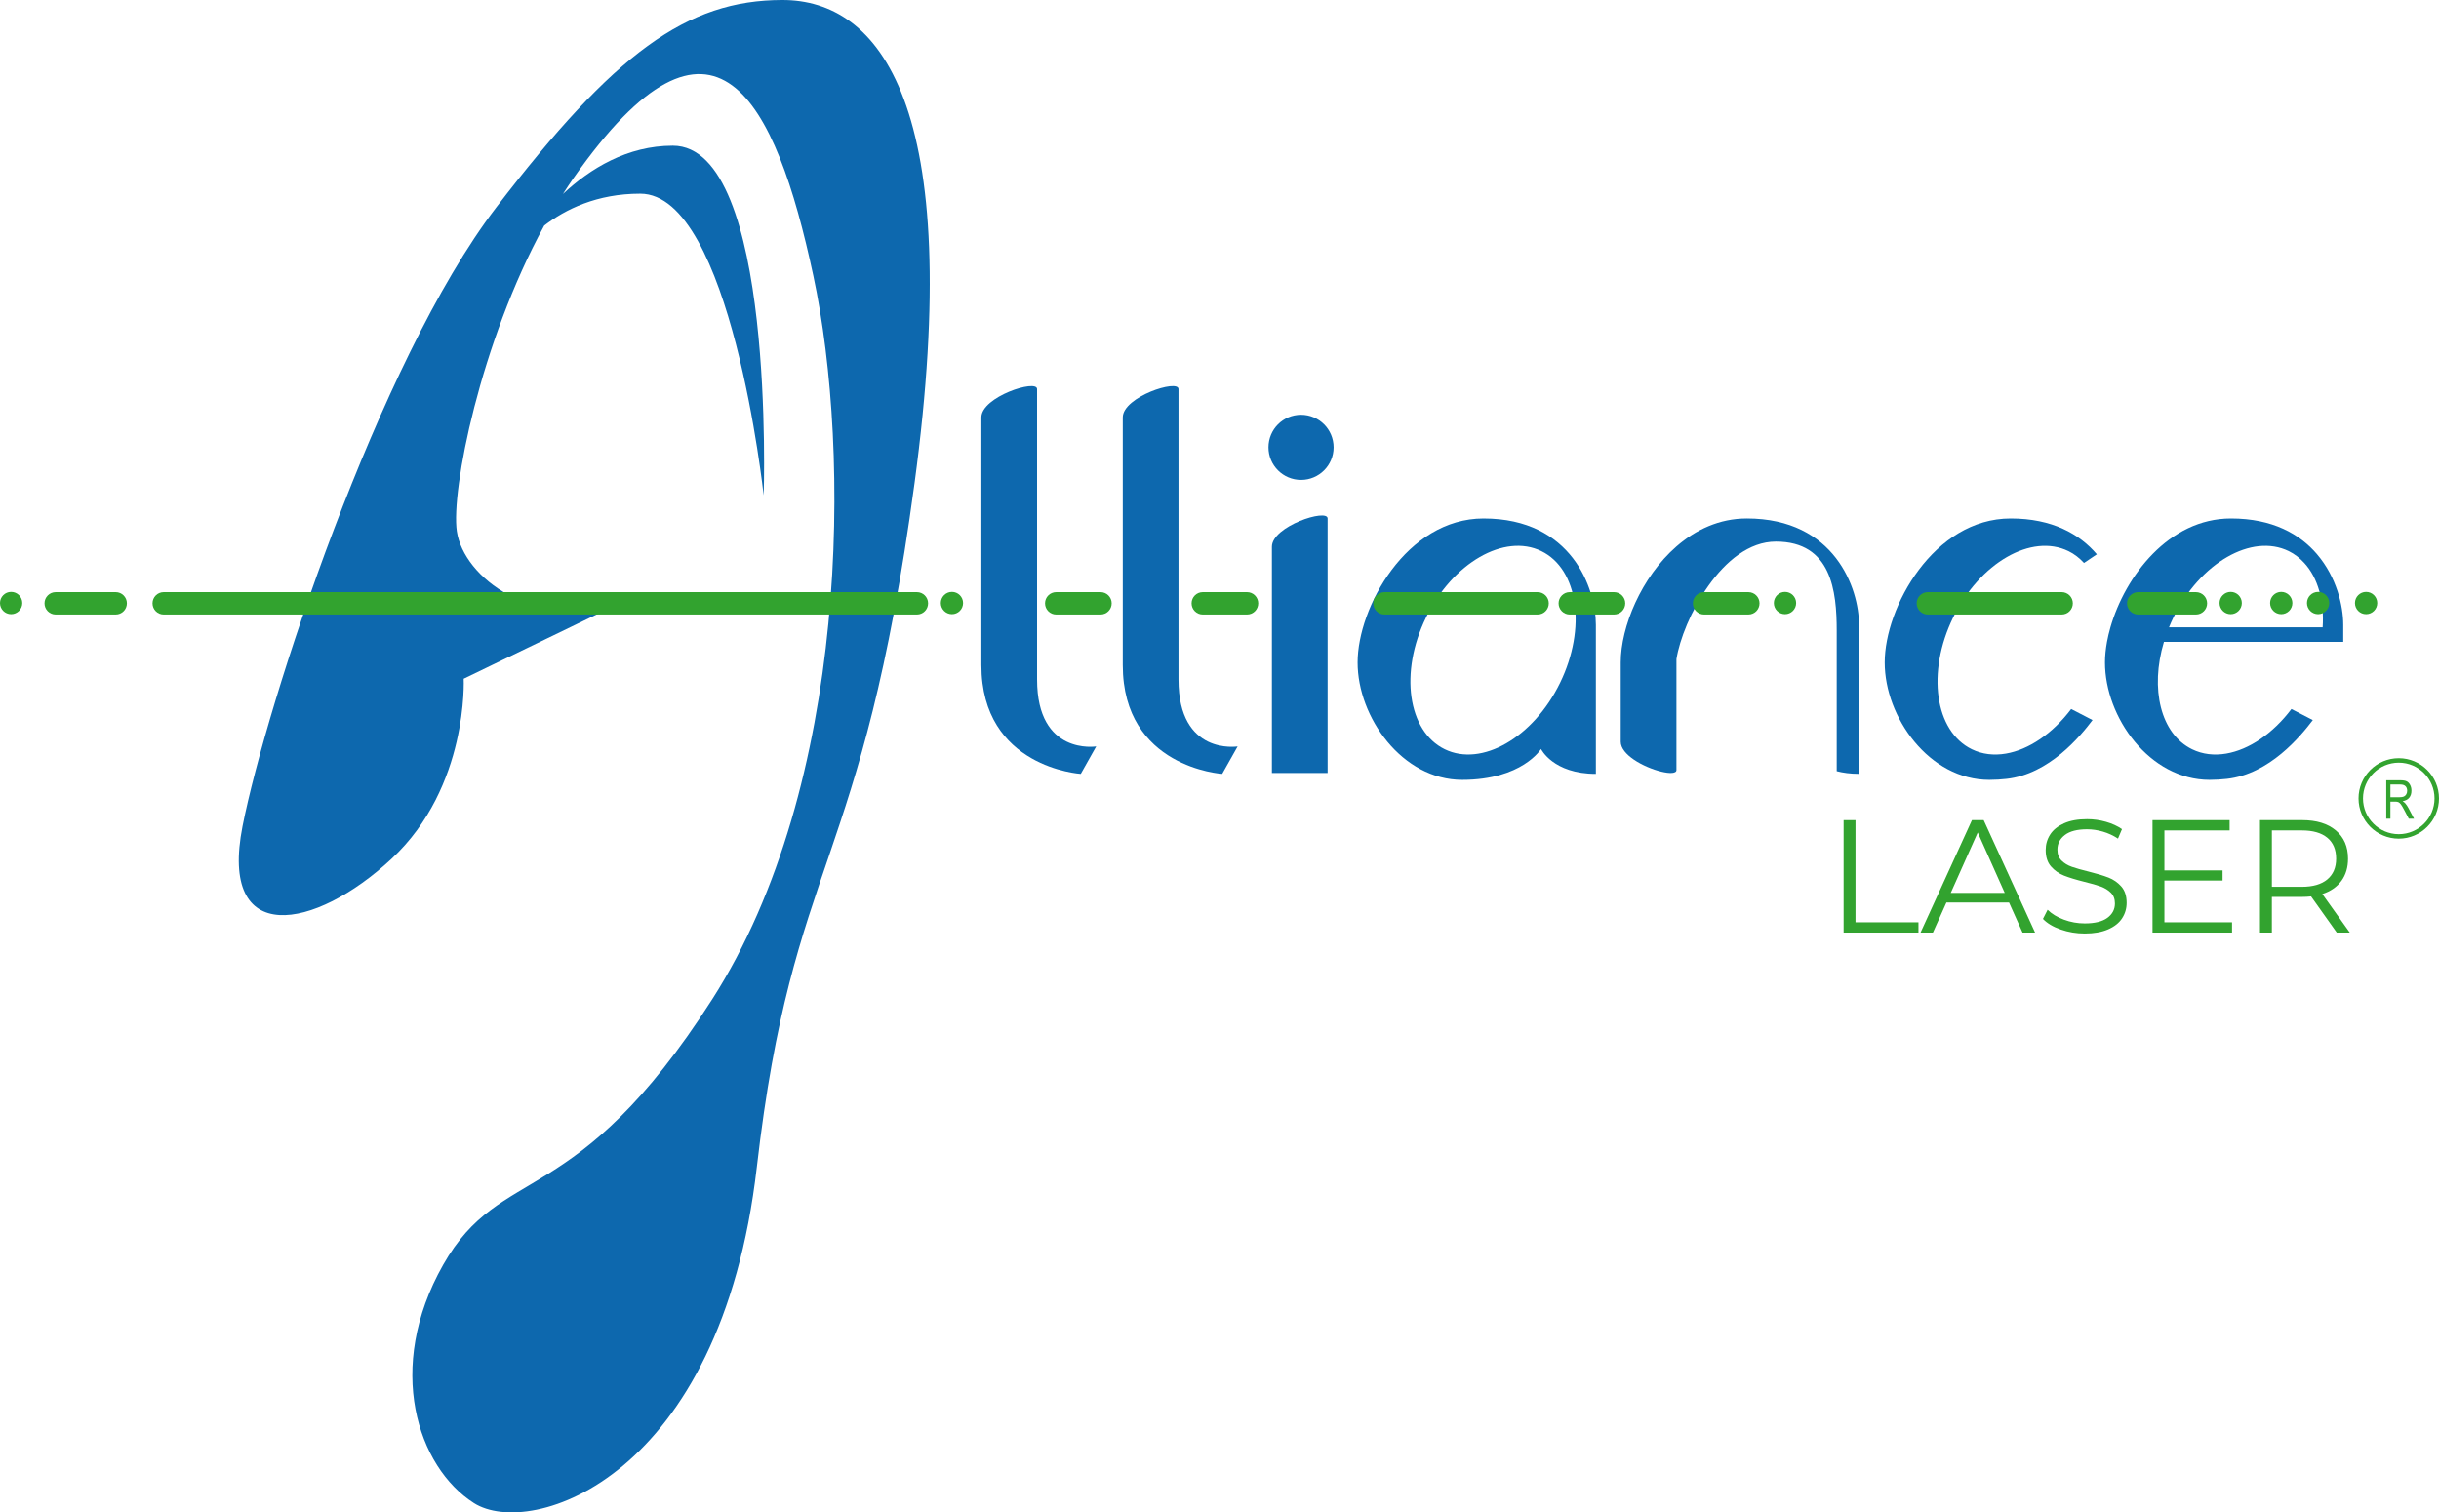 <?xml version="1.0" encoding="UTF-8"?>
<svg id="Calque_2" xmlns="http://www.w3.org/2000/svg" version="1.1" viewBox="0 0 312.818 194">
  <!-- Generator: Adobe Illustrator 29.5.1, SVG Export Plug-In . SVG Version: 2.1.0 Build 141)  -->
  <defs>
    <style>
      .st0 {
        fill: #0d68ae;
      }

      .st1 {
        fill: #32a32f;
      }
    </style>
  </defs>
  <g>
    <path class="st0" d="M133.01,87.171v-37.265c0-1.319-7.145.989-7.145,3.628v31.769c0,13.191,12.751,13.961,12.751,13.961l1.979-3.518s-7.585,1.209-7.585-8.574Z"/>
    <path class="st0" d="M151.148,87.171v-37.265c0-1.319-7.145.989-7.145,3.628v31.769c0,13.191,12.751,13.961,12.751,13.961l1.979-3.518s-7.585,1.209-7.585-8.574Z"/>
    <path class="st0" d="M100.362,0c-12.312,0-21.545,6.815-36.715,26.602-15.17,19.787-29.46,63.757-32.538,79.367-3.078,15.609,9.234,13.411,19.127,4.177,9.893-9.234,9.234-23.084,9.234-23.084l20.007-9.674c-10.993,3.518-20.007-3.298-20.886-9.234-.77-5.2,3.015-24.235,11.208-39.221,2.724-2.091,6.763-4.09,12.316-4.09,11.652,0,15.829,38.694,15.829,38.694,0,0,1.539-44.85-11.652-44.85-5.841,0-10.601,2.931-14.096,6.198.439-.686.885-1.364,1.344-2.021,18.082-25.832,25.943-10.113,30.779,12.532,4.837,22.645,4.617,65.296-12.971,92.777-17.588,27.482-27.042,20.886-34.517,34.077-7.475,13.191-3.298,25.943,3.957,30.559s31.659-3.078,36.276-43.091c4.617-40.013,13.464-37.68,20.226-87.721C123.887,13.191,112.674,0,100.362,0Z"/>
    <path class="st0" d="M163.13,70.133v29.02h7.145v-32.648c0-1.319-7.145.989-7.145,3.628Z"/>
    <path class="st0" d="M190.282,66.505c-9.893,0-16.159,11.432-16.159,18.468s5.716,15.06,13.411,15.06,10.113-3.957,10.113-3.957c0,0,1.539,3.188,7.035,3.188v-19.127c0-4.617-3.078-13.631-14.4-13.631ZM200.089,87.589c-3.421,7.019-10.043,10.833-14.791,8.518s-5.824-9.88-2.403-16.898c3.421-7.019,10.043-10.833,14.791-8.518,4.748,2.314,5.824,9.88,2.403,16.898Z"/>
    <path class="st0" d="M224.029,66.505c-3.498,0-6.54,1.433-9.014,3.591-4.524,3.947-7.145,10.328-7.145,14.876v10.17c0,.827.702,1.621,1.666,2.282,2.111,1.447,5.48,2.252,5.48,1.346v-14.229c.789-4.972,5.888-15.069,12.751-15.069,7.145,0,7.805,6.376,7.805,11.432v18.016c.807.207,1.748.341,2.858.341v-19.127c0-4.617-3.078-13.631-14.4-13.631Z"/>
    <path class="st0" d="M265.29,70.691c.766.374,1.426.896,1.998,1.519l1.646-1.11c-2.215-2.596-5.717-4.595-11.048-4.595-9.893,0-16.159,11.432-16.159,18.468s5.716,15.06,13.411,15.06c.799,0,1.527-.051,2.215-.127,5.489-.609,9.468-5.476,11.03-7.541l-2.741-1.42c-2.379,3.158-5.44,5.223-8.374,5.722-1.529.26-3.022.097-4.366-.558-4.748-2.314-5.824-9.88-2.403-16.898,3.421-7.019,10.043-10.833,14.791-8.518Z"/>
    <path class="st0" d="M297.185,71.1c-2.215-2.596-5.717-4.595-11.048-4.595-7.962,0-13.571,7.403-15.459,13.961-.182.634-.33,1.258-.442,1.869-.169.923-.258,1.811-.258,2.638,0,7.035,5.716,15.06,13.411,15.06.799,0,1.527-.051,2.215-.127,5.489-.609,9.468-5.476,11.03-7.541l-2.741-1.42c-2.379,3.158-5.44,5.223-8.374,5.722-1.529.26-3.022.097-4.366-.558-4.047-1.972-5.414-7.761-3.615-13.773h22.999v-2.198c0-2.443-.863-6.117-3.353-9.036ZM294.47,80.466h-16.279c.172-.42.357-.839.56-1.256,3.421-7.019,10.043-10.833,14.791-8.518.766.374,1.426.896,1.998,1.519,1.764,1.922,2.582,4.908,2.356,8.256h-3.425Z"/>
    <circle class="st0" cx="166.868" cy="57.381" r="4.177"/>
  </g>
  <g>
    <path class="st1" d="M14.84,75.953h-7.695c-.793,0-1.435.642-1.435,1.435s.642,1.435,1.435,1.435h7.695c.793,0,1.435-.642,1.435-1.435s-.642-1.435-1.435-1.435Z"/>
    <path class="st1" d="M141.145,75.953h-5.679c-.793,0-1.435.642-1.435,1.435s.642,1.435,1.435,1.435h5.679c.793,0,1.435-.642,1.435-1.435s-.642-1.435-1.435-1.435Z"/>
    <path class="st1" d="M159.942,75.953h-5.679c-.793,0-1.435.642-1.435,1.435s.642,1.435,1.435,1.435h5.679c.793,0,1.435-.642,1.435-1.435s-.642-1.435-1.435-1.435Z"/>
    <path class="st1" d="M207.015,75.953h-5.68c-.793,0-1.435.642-1.435,1.435s.642,1.435,1.435,1.435h5.68c.793,0,1.435-.642,1.435-1.435s-.642-1.435-1.435-1.435Z"/>
    <path class="st1" d="M224.237,75.953h-5.679c-.793,0-1.435.642-1.435,1.435s.642,1.435,1.435,1.435h5.679c.793,0,1.435-.642,1.435-1.435s-.642-1.435-1.435-1.435Z"/>
    <path class="st1" d="M264.421,78.823c.793,0,1.435-.642,1.435-1.435s-.642-1.435-1.435-1.435h-17.161c-.793,0-1.435.642-1.435,1.435s.642,1.435,1.435,1.435h17.161Z"/>
    <path class="st1" d="M283.078,77.388c0-.793-.642-1.435-1.435-1.435h-7.402c-.793,0-1.435.642-1.435,1.435s.642,1.435,1.435,1.435h7.402c.793,0,1.435-.642,1.435-1.435Z"/>
    <path class="st1" d="M197.207,75.953h-19.64c-.793,0-1.435.642-1.435,1.435s.642,1.435,1.435,1.435h19.64c.793,0,1.435-.642,1.435-1.435s-.642-1.435-1.435-1.435Z"/>
    <path class="st1" d="M117.596,75.953H20.996c-.793,0-1.435.642-1.435,1.435s.642,1.435,1.435,1.435h96.601c.793,0,1.435-.642,1.435-1.435s-.642-1.435-1.435-1.435Z"/>
    <path class="st1" d="M286.101,75.922c-.789,0-1.429.64-1.429,1.429s.64,1.429,1.429,1.429,1.429-.64,1.429-1.429-.64-1.429-1.429-1.429Z"/>
    <path class="st1" d="M228.939,75.922c-.789,0-1.429.64-1.429,1.429s.64,1.429,1.429,1.429,1.429-.64,1.429-1.429-.64-1.429-1.429-1.429Z"/>
    <circle class="st1" cx="122.091" cy="77.351" r="1.429"/>
    <path class="st1" d="M1.429,75.922c-.789,0-1.429.64-1.429,1.429s.64,1.429,1.429,1.429,1.429-.64,1.429-1.429-.64-1.429-1.429-1.429Z"/>
    <circle class="st1" cx="292.586" cy="77.351" r="1.429"/>
    <circle class="st1" cx="297.313" cy="77.351" r="1.429"/>
    <path class="st1" d="M304.898,77.351c0-.789-.64-1.429-1.429-1.429s-1.429.64-1.429,1.429.64,1.429,1.429,1.429,1.429-.64,1.429-1.429Z"/>
    <polygon class="st1" points="237.98 105.201 236.456 105.201 236.456 119.623 246.057 119.623 246.057 118.305 237.98 118.305 237.98 105.201"/>
    <path class="st1" d="M252.917,105.201l-6.593,14.423h1.586l1.731-3.853h8.035l1.731,3.853h1.607l-6.593-14.423h-1.504ZM250.198,114.534l3.461-7.747,3.462,7.747h-6.923Z"/>
    <path class="st1" d="M270.42,112.566c-.653-.254-1.508-.511-2.565-.773-.893-.22-1.604-.422-2.133-.608-.529-.186-.968-.454-1.319-.804-.35-.35-.525-.813-.525-1.39,0-.769.32-1.398.958-1.885.638-.488,1.59-.732,2.853-.732.659,0,1.333.1,2.019.299.687.199,1.332.498,1.937.896l.515-1.216c-.577-.398-1.261-.711-2.05-.937-.79-.227-1.597-.34-2.421-.34-1.181,0-2.17.178-2.967.535-.797.358-1.387.835-1.772,1.432-.385.597-.577,1.26-.577,1.988,0,.893.23,1.601.69,2.122.46.522,1.013.91,1.659,1.164.645.255,1.511.519,2.596.793.906.22,1.614.423,2.122.608.508.186.938.45,1.288.793.35.344.526.804.526,1.381,0,.756-.323,1.37-.969,1.844s-1.614.711-2.905.711c-.921,0-1.813-.161-2.679-.484-.865-.322-1.559-.745-2.081-1.267l-.598,1.174c.536.563,1.294,1.017,2.277,1.36.982.343,2.009.515,3.08.515,1.181,0,2.177-.175,2.987-.526.811-.35,1.412-.824,1.803-1.422.391-.597.587-1.26.587-1.988,0-.879-.227-1.576-.679-2.092-.454-.515-1.007-.899-1.659-1.154Z"/>
    <polygon class="st1" points="277.6 112.948 285.059 112.948 285.059 111.65 277.6 111.65 277.6 106.519 285.965 106.519 285.965 105.201 276.076 105.201 276.076 119.623 286.274 119.623 286.274 118.305 277.6 118.305 277.6 112.948"/>
    <path class="st1" d="M300.295,112.999c.57-.776.855-1.727.855-2.853,0-1.538-.522-2.747-1.566-3.627-1.044-.878-2.486-1.319-4.327-1.319h-5.398v14.423h1.524v-4.574h3.874c.398,0,.783-.021,1.154-.062l3.297,4.636h1.668l-3.523-4.945c1.057-.343,1.871-.903,2.441-1.679ZM295.216,113.751h-3.832v-7.232h3.832c1.428,0,2.52.313,3.276.938.755.625,1.134,1.521,1.134,2.689,0,1.14-.378,2.026-1.134,2.658-.756.632-1.848.948-3.276.948Z"/>
    <path class="st1" d="M308.492,103.044c-.078-.092-.193-.184-.343-.274.37-.063.652-.21.846-.44.194-.231.291-.533.291-.904,0-.283-.057-.531-.172-.744-.114-.214-.261-.367-.439-.459s-.455-.138-.829-.138h-1.793v4.931h.535v-2.19h.618c.179,0,.318.024.418.073.1.048.203.142.309.281.107.14.264.41.473.811l.539,1.025h.673l-.706-1.342c-.121-.231-.261-.441-.42-.629ZM307.738,102.261h-1.15v-1.631h1.278c.287,0,.503.071.649.213.146.142.219.338.219.587,0,.173-.038.324-.114.454s-.179.225-.309.286-.321.091-.572.091Z"/>
    <path class="st1" d="M307.657,97.254c-2.846,0-5.16,2.315-5.16,5.161s2.315,5.16,5.16,5.16,5.16-2.315,5.16-5.16-2.315-5.161-5.16-5.161ZM307.657,107.001c-2.529,0-4.586-2.057-4.586-4.586s2.057-4.587,4.586-4.587,4.586,2.057,4.586,4.587-2.057,4.586-4.586,4.586Z"/>
  </g>
</svg>